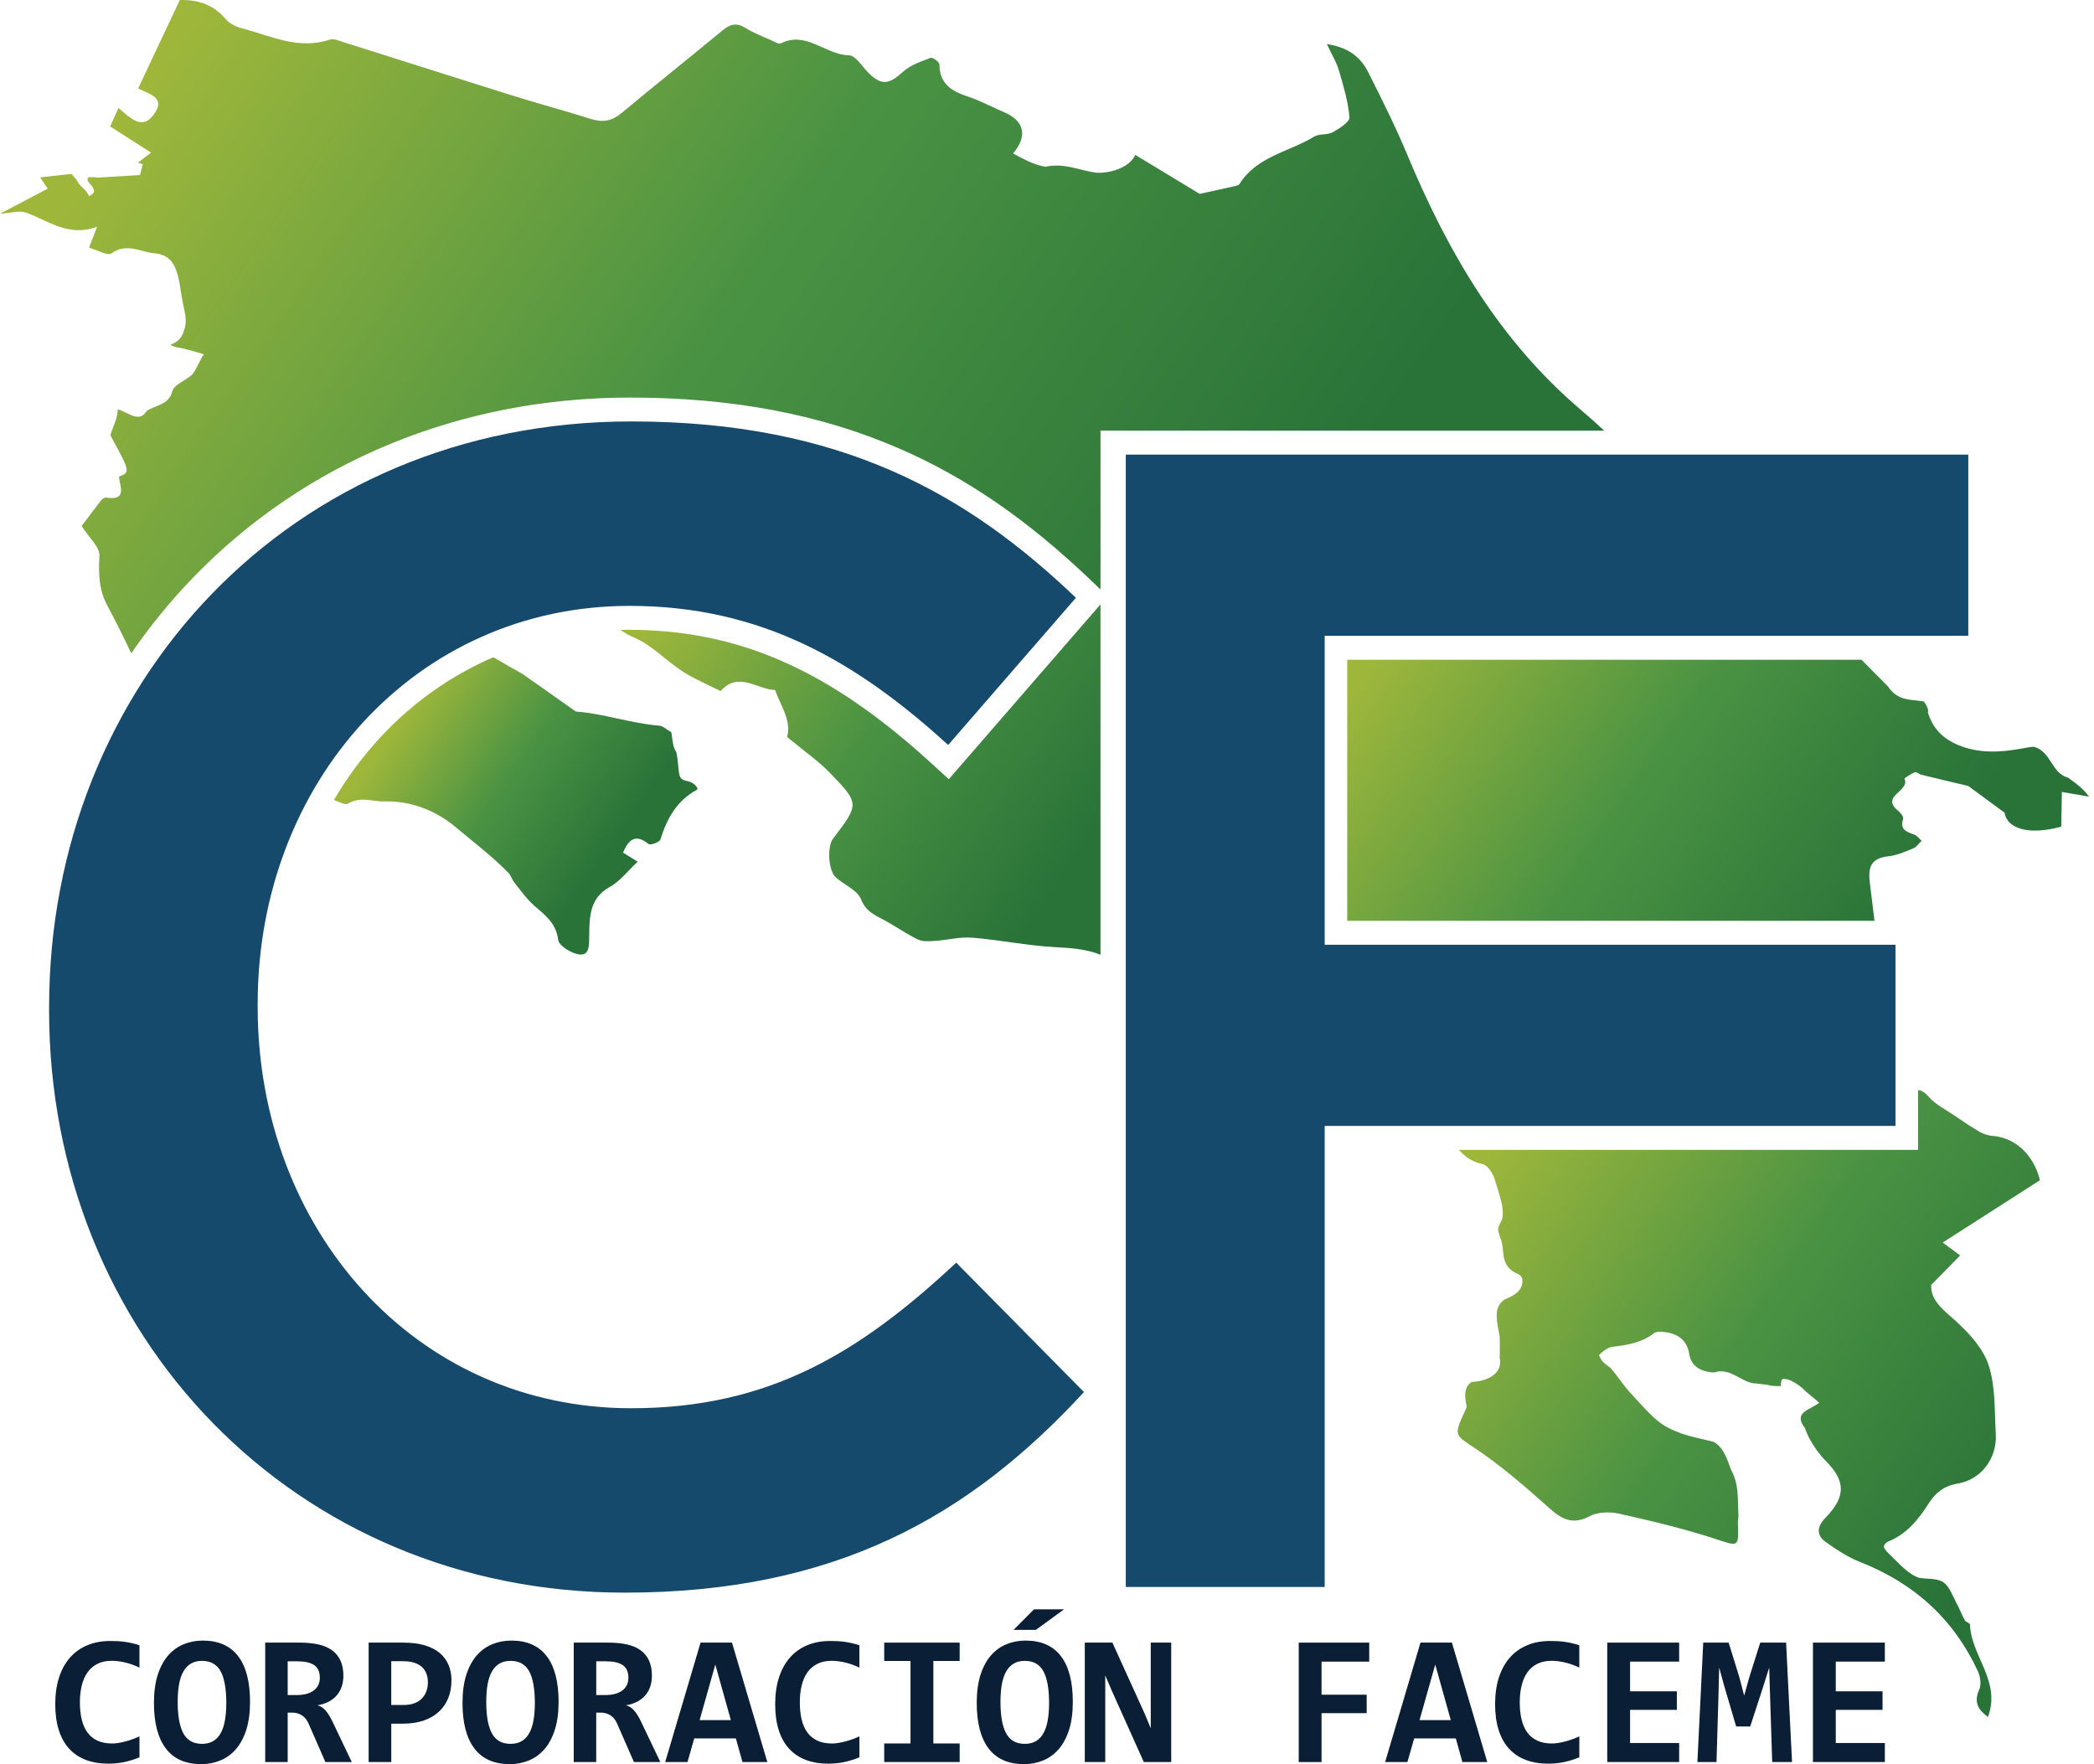 <?xml version="1.0" encoding="UTF-8"?>
<svg xmlns="http://www.w3.org/2000/svg" width="146" height="123" viewBox="0 0 146 123" fill="none">
  <path d="M9.723 122.528C9.354 122.676 8.995 122.786 8.65 122.858C8.304 122.93 7.944 122.967 7.57 122.967C6.971 122.967 6.442 122.878 5.982 122.703C5.521 122.526 5.132 122.264 4.817 121.917C4.5 121.568 4.261 121.135 4.098 120.62C3.934 120.104 3.852 119.503 3.852 118.82C3.852 118.137 3.941 117.496 4.119 116.951C4.298 116.405 4.553 115.944 4.884 115.568C5.214 115.193 5.616 114.906 6.09 114.709C6.564 114.512 7.095 114.413 7.685 114.413C7.875 114.413 8.056 114.418 8.223 114.427C8.389 114.435 8.555 114.452 8.716 114.475C8.878 114.498 9.042 114.529 9.207 114.567C9.372 114.605 9.544 114.654 9.723 114.714V116.268C9.362 116.098 9.018 115.977 8.691 115.904C8.364 115.832 8.067 115.795 7.8 115.795C7.405 115.795 7.068 115.867 6.788 116.009C6.507 116.151 6.277 116.351 6.097 116.608C5.916 116.865 5.783 117.171 5.698 117.527C5.613 117.88 5.571 118.271 5.571 118.695C5.571 119.146 5.614 119.548 5.701 119.902C5.788 120.256 5.923 120.558 6.105 120.803C6.287 121.05 6.521 121.237 6.806 121.367C7.09 121.498 7.428 121.561 7.819 121.561C7.959 121.561 8.111 121.548 8.274 121.519C8.438 121.491 8.603 121.456 8.771 121.411C8.94 121.366 9.105 121.314 9.269 121.252C9.432 121.191 9.584 121.129 9.724 121.064V122.529L9.723 122.528Z" fill="#0A1F35"></path>
  <path d="M17.433 118.655C17.433 119.411 17.345 120.062 17.17 120.611C16.993 121.159 16.751 121.61 16.444 121.962C16.135 122.314 15.775 122.576 15.361 122.745C14.947 122.915 14.505 123 14.033 123C12.938 123 12.114 122.636 11.562 121.907C11.009 121.179 10.734 120.119 10.734 118.73C10.734 117.974 10.822 117.323 10.998 116.774C11.175 116.226 11.416 115.775 11.723 115.423C12.03 115.071 12.393 114.809 12.806 114.64C13.22 114.472 13.662 114.385 14.135 114.385C15.229 114.385 16.053 114.749 16.606 115.475C17.158 116.201 17.433 117.261 17.433 118.653V118.655ZM15.778 118.732C15.778 117.747 15.646 117.012 15.383 116.527C15.119 116.043 14.687 115.8 14.083 115.8C13.781 115.8 13.524 115.864 13.312 115.989C13.1 116.114 12.925 116.298 12.786 116.54C12.648 116.782 12.548 117.081 12.484 117.435C12.421 117.789 12.389 118.196 12.389 118.655C12.389 119.64 12.521 120.374 12.788 120.86C13.053 121.344 13.486 121.586 14.085 121.586C14.387 121.586 14.643 121.523 14.859 121.398C15.074 121.272 15.248 121.089 15.384 120.847C15.52 120.605 15.62 120.306 15.683 119.952C15.746 119.598 15.778 119.191 15.778 118.732Z" fill="#0A1F35"></path>
  <path d="M22.688 122.853L21.516 120.177C21.406 119.922 21.253 119.73 21.054 119.601C20.857 119.471 20.624 119.408 20.357 119.408H20.058V122.855H18.491V114.528H20.917C21.376 114.528 21.792 114.569 22.166 114.647C22.539 114.725 22.858 114.856 23.12 115.039C23.384 115.221 23.585 115.46 23.727 115.752C23.869 116.046 23.941 116.405 23.941 116.829C23.941 117.134 23.896 117.406 23.807 117.643C23.719 117.882 23.592 118.086 23.432 118.258C23.27 118.43 23.078 118.568 22.856 118.675C22.633 118.782 22.391 118.855 22.127 118.899C22.331 118.94 22.518 119.057 22.688 119.246C22.858 119.434 23.028 119.708 23.197 120.064L24.528 122.855H22.688V122.853ZM22.299 116.979C22.299 116.572 22.169 116.278 21.91 116.099C21.652 115.921 21.263 115.832 20.745 115.832H20.058V118.183H20.695C20.937 118.183 21.158 118.157 21.355 118.106C21.551 118.054 21.72 117.979 21.86 117.877C22 117.775 22.109 117.648 22.186 117.498C22.262 117.348 22.301 117.174 22.301 116.979H22.299Z" fill="#0A1F35"></path>
  <path d="M31.476 117.178C31.476 117.612 31.404 118.011 31.259 118.378C31.114 118.745 30.901 119.062 30.617 119.331C30.332 119.598 29.978 119.807 29.554 119.955C29.13 120.104 28.636 120.179 28.077 120.179H27.281V122.855H25.703V114.528H28.142C28.681 114.528 29.159 114.587 29.572 114.704C29.986 114.821 30.335 114.991 30.617 115.216C30.899 115.442 31.114 115.719 31.259 116.048C31.404 116.376 31.48 116.754 31.48 117.178H31.476ZM29.833 117.284C29.833 117.064 29.798 116.864 29.727 116.682C29.657 116.502 29.551 116.348 29.409 116.219C29.267 116.091 29.087 115.994 28.872 115.926C28.655 115.857 28.398 115.824 28.101 115.824H27.28V118.875H28.152C28.424 118.875 28.665 118.839 28.872 118.763C29.08 118.69 29.255 118.581 29.397 118.441C29.539 118.301 29.648 118.134 29.723 117.937C29.798 117.742 29.834 117.523 29.834 117.281L29.833 117.284Z" fill="#0A1F35"></path>
  <path d="M38.947 118.655C38.947 119.411 38.858 120.062 38.683 120.611C38.506 121.159 38.264 121.61 37.957 121.962C37.649 122.314 37.288 122.576 36.874 122.745C36.461 122.915 36.018 123 35.546 123C34.452 123 33.627 122.636 33.075 121.907C32.523 121.179 32.247 120.119 32.247 118.73C32.247 117.974 32.336 117.323 32.511 116.774C32.688 116.226 32.93 115.775 33.237 115.423C33.544 115.071 33.906 114.809 34.32 114.64C34.733 114.472 35.176 114.385 35.648 114.385C36.742 114.385 37.567 114.749 38.119 115.475C38.672 116.201 38.947 117.261 38.947 118.653V118.655ZM37.291 118.732C37.291 117.747 37.16 117.012 36.896 116.527C36.632 116.043 36.2 115.8 35.596 115.8C35.294 115.8 35.037 115.864 34.825 115.989C34.613 116.114 34.438 116.298 34.3 116.54C34.161 116.782 34.061 117.081 33.998 117.435C33.934 117.789 33.903 118.196 33.903 118.655C33.903 119.64 34.034 120.374 34.301 120.86C34.567 121.344 34.999 121.586 35.598 121.586C35.9 121.586 36.157 121.523 36.372 121.398C36.587 121.272 36.761 121.089 36.898 120.847C37.033 120.605 37.133 120.306 37.196 119.952C37.26 119.598 37.291 119.191 37.291 118.732Z" fill="#0A1F35"></path>
  <path d="M44.2 122.853L43.028 120.177C42.918 119.922 42.765 119.73 42.566 119.601C42.369 119.471 42.136 119.408 41.869 119.408H41.57V122.855H40.003V114.528H42.429C42.888 114.528 43.304 114.569 43.677 114.647C44.051 114.725 44.37 114.856 44.632 115.039C44.895 115.221 45.097 115.46 45.239 115.752C45.381 116.046 45.453 116.405 45.453 116.829C45.453 117.134 45.408 117.406 45.319 117.643C45.231 117.882 45.104 118.086 44.944 118.258C44.782 118.43 44.59 118.568 44.368 118.675C44.145 118.782 43.903 118.855 43.639 118.899C43.843 118.94 44.029 119.057 44.2 119.246C44.37 119.434 44.54 119.708 44.709 120.064L46.04 122.855H44.2V122.853ZM43.812 116.979C43.812 116.572 43.682 116.278 43.424 116.099C43.165 115.921 42.776 115.832 42.259 115.832H41.572V118.183H42.209C42.451 118.183 42.671 118.157 42.868 118.106C43.065 118.054 43.233 117.979 43.374 117.877C43.514 117.775 43.622 117.648 43.699 117.498C43.776 117.348 43.814 117.174 43.814 116.979H43.812Z" fill="#0A1F35"></path>
  <path d="M51.767 122.853L51.308 121.209H48.404L47.934 122.853H46.38L48.845 114.527H51.036L53.5 122.853H51.768H51.767ZM49.874 116.056L48.78 119.929H50.957L49.874 116.056Z" fill="#0A1F35"></path>
  <path d="M59.918 122.528C59.549 122.676 59.191 122.786 58.845 122.858C58.5 122.93 58.139 122.967 57.766 122.967C57.166 122.967 56.638 122.878 56.177 122.703C55.716 122.526 55.328 122.264 55.012 121.917C54.695 121.568 54.457 121.135 54.293 120.62C54.13 120.104 54.048 119.503 54.048 118.82C54.048 118.137 54.136 117.496 54.315 116.951C54.493 116.405 54.749 115.944 55.079 115.568C55.409 115.193 55.812 114.906 56.285 114.709C56.759 114.512 57.29 114.413 57.881 114.413C58.071 114.413 58.251 114.418 58.418 114.427C58.585 114.435 58.75 114.452 58.912 114.475C59.074 114.498 59.237 114.529 59.402 114.567C59.568 114.605 59.739 114.654 59.918 114.714V116.268C59.558 116.098 59.214 115.977 58.887 115.904C58.56 115.832 58.263 115.795 57.996 115.795C57.6 115.795 57.263 115.867 56.983 116.009C56.703 116.151 56.472 116.351 56.292 116.608C56.112 116.865 55.978 117.171 55.893 117.527C55.808 117.88 55.767 118.271 55.767 118.695C55.767 119.146 55.81 119.548 55.897 119.902C55.983 120.256 56.119 120.558 56.3 120.803C56.482 121.05 56.716 121.237 57.001 121.367C57.285 121.498 57.624 121.561 58.014 121.561C58.154 121.561 58.306 121.548 58.47 121.519C58.633 121.491 58.798 121.456 58.967 121.411C59.135 121.366 59.301 121.314 59.464 121.252C59.628 121.191 59.779 121.129 59.92 121.064V122.529L59.918 122.528Z" fill="#0A1F35"></path>
  <path d="M61.65 115.807V114.527H66.911V115.807H65.077V121.559H66.911V122.853H61.65V121.559H63.484V115.807H61.65Z" fill="#0A1F35"></path>
  <path d="M74.8 118.655C74.8 119.411 74.712 120.062 74.537 120.611C74.36 121.159 74.118 121.61 73.811 121.962C73.502 122.314 73.142 122.576 72.728 122.745C72.314 122.915 71.872 123 71.4 123C70.305 123 69.481 122.636 68.928 121.907C68.376 121.179 68.101 120.119 68.101 118.73C68.101 117.974 68.189 117.323 68.364 116.774C68.541 116.226 68.783 115.775 69.09 115.423C69.397 115.071 69.759 114.809 70.173 114.64C70.587 114.472 71.029 114.385 71.501 114.385C72.596 114.385 73.42 114.749 73.973 115.475C74.525 116.201 74.8 117.261 74.8 118.653V118.655ZM73.145 118.732C73.145 117.747 73.013 117.012 72.75 116.527C72.486 116.043 72.054 115.8 71.45 115.8C71.148 115.8 70.891 115.864 70.679 115.989C70.467 116.114 70.292 116.298 70.153 116.54C70.015 116.782 69.915 117.081 69.851 117.435C69.788 117.789 69.756 118.196 69.756 118.655C69.756 119.64 69.888 120.374 70.155 120.86C70.42 121.344 70.852 121.586 71.451 121.586C71.753 121.586 72.01 121.523 72.226 121.398C72.441 121.272 72.614 121.089 72.751 120.847C72.886 120.605 72.987 120.306 73.05 119.952C73.113 119.598 73.145 119.191 73.145 118.732ZM72.221 113.64H70.667L72.094 112.207H74.19L72.222 113.64H72.221Z" fill="#0A1F35"></path>
  <path d="M79.75 122.853L77.52 117.884L77.061 116.814V122.853H75.635V114.527H77.559L79.831 119.528L80.234 120.503V114.527H81.66V122.853H79.75Z" fill="#0A1F35"></path>
  <path d="M92.142 115.852V118.159H95.288V119.446H92.142V122.855H90.551V114.528H95.466V115.854H92.142V115.852Z" fill="#0A1F35"></path>
  <path d="M101.962 122.853L101.503 121.209H98.6L98.129 122.853H96.576L99.04 114.527H101.231L103.696 122.853H101.964H101.962ZM100.07 116.056L98.975 119.929H101.153L100.07 116.056Z" fill="#0A1F35"></path>
  <path d="M110.113 122.528C109.745 122.676 109.386 122.786 109.041 122.858C108.695 122.93 108.335 122.967 107.961 122.967C107.362 122.967 106.833 122.878 106.372 122.703C105.912 122.526 105.523 122.264 105.208 121.917C104.891 121.568 104.652 121.135 104.489 120.62C104.325 120.104 104.243 119.503 104.243 118.82C104.243 118.137 104.332 117.496 104.51 116.951C104.689 116.405 104.944 115.944 105.274 115.568C105.605 115.193 106.007 114.906 106.481 114.709C106.955 114.512 107.485 114.413 108.076 114.413C108.266 114.413 108.446 114.418 108.613 114.427C108.78 114.435 108.945 114.452 109.107 114.475C109.269 114.498 109.433 114.529 109.598 114.567C109.763 114.605 109.935 114.654 110.113 114.714V116.268C109.753 116.098 109.409 115.977 109.082 115.904C108.755 115.832 108.458 115.795 108.191 115.795C107.796 115.795 107.459 115.867 107.178 116.009C106.898 116.151 106.668 116.351 106.488 116.608C106.307 116.865 106.174 117.171 106.089 117.527C106.004 117.88 105.962 118.271 105.962 118.695C105.962 119.146 106.005 119.548 106.092 119.902C106.179 120.256 106.314 120.558 106.496 120.803C106.678 121.05 106.911 121.237 107.197 121.367C107.48 121.498 107.819 121.561 108.21 121.561C108.35 121.561 108.502 121.548 108.665 121.519C108.829 121.491 108.994 121.456 109.162 121.411C109.331 121.366 109.496 121.314 109.66 121.252C109.823 121.191 109.975 121.129 110.115 121.064V122.529L110.113 122.528Z" fill="#0A1F35"></path>
  <path d="M112.062 122.853V114.527H117.075V115.852H113.654V117.922H116.915V119.216H113.654V121.528H117.075V122.853H112.062Z" fill="#0A1F35"></path>
  <path d="M123.564 122.853L123.411 118.146L123.354 116.266L122.953 117.54L122.031 120.374H121.05L120.215 117.54L119.865 116.266L119.82 118.107L119.68 122.853H118.348L118.755 114.527H120.526L121.258 116.89L121.609 118.223L121.959 116.967L122.73 114.527H124.532L124.946 122.853H123.564Z" fill="#0A1F35"></path>
  <path d="M126.404 122.853V114.527H131.417V115.852H127.996V117.922H131.257V119.216H127.996V121.528H131.417V122.853H126.404Z" fill="#0A1F35"></path>
  <path d="M26.482 51.452C25.263 52.773 24.195 54.223 23.282 55.776C23.664 55.916 24.063 56.151 24.273 56.026C25.152 55.502 25.962 55.902 26.809 55.877C28.728 55.822 30.472 56.587 31.717 57.628C32.952 58.662 34.28 59.667 35.429 60.833C35.623 61.03 35.705 61.334 35.88 61.554C36.31 62.094 36.714 62.671 37.225 63.124C37.987 63.798 38.773 64.341 38.92 65.532C38.972 65.951 39.903 66.524 40.457 66.552C41.114 66.586 41.071 65.881 41.081 65.244C41.103 63.968 41.081 62.63 42.514 61.84C43.235 61.443 43.774 60.715 44.46 60.079C44.06 59.83 43.766 59.648 43.437 59.445C43.846 58.503 44.318 58.123 45.223 58.85C45.346 58.949 45.987 58.718 46.045 58.533C46.496 57.078 47.183 55.832 48.578 55.071C48.782 54.961 48.311 54.532 48.004 54.48C47.379 54.378 47.357 54.155 47.298 53.49C47.287 53.364 47.202 52.519 47.145 52.427C46.901 52.033 46.931 51.811 46.806 51.056C46.464 50.861 46.229 50.617 45.974 50.597C43.993 50.441 42.057 49.741 40.153 49.613L36.459 47.007C35.772 46.611 35.076 46.227 34.393 45.825C31.431 47.104 28.745 48.998 26.482 51.45V51.452Z" fill="url(#paint0_linear_183_3254)"></path>
  <path d="M56.631 43.381C59.703 44.822 62.666 46.807 65.86 49.573L72.603 41.802C68.897 38.439 65.309 36.057 61.413 34.356C56.324 32.134 50.6 31.055 43.914 31.055C33.028 31.055 23.078 35.137 15.898 42.547C14.049 44.455 12.422 46.541 11.024 48.77C12.062 49.676 13.133 50.547 14.116 51.511C15.079 52.454 16.117 53.397 16.118 54.732C16.921 54.901 17.592 55.09 18.276 55.176C18.753 55.236 19.232 55.288 19.711 55.34C20.879 53.106 22.326 51.038 24.031 49.19C26.464 46.556 29.322 44.485 32.468 43.032C32.197 41.892 31.952 40.745 31.69 39.602C31.645 39.407 31.622 39.093 31.503 39.046C30.385 38.6 29.779 37.691 29.089 36.769C28.747 36.312 27.807 36.299 27.193 36.103C28.109 35.314 29.245 35.658 30.145 37.011C31.066 38.397 32.478 39.328 33.294 40.912C33.876 42.042 35.625 41.74 36.884 41.383C37.333 41.256 37.717 41.031 38.029 41.179C39.9 40.779 41.83 40.572 43.803 40.572C48.405 40.572 52.601 41.49 56.631 43.38V43.381Z" fill="url(#paint1_linear_183_3254)"></path>
  <path d="M126.508 42.658C126.373 42.518 126.236 42.38 126.102 42.239C125.402 41.507 124.669 40.729 124.239 39.832C123.66 38.629 123.142 38.138 121.951 38.741C120.88 39.283 120.392 38.769 119.77 38.135C118.232 36.569 116.74 34.95 115.218 33.366H80.067V69.145C80.641 69.397 81.192 69.707 81.782 69.837C83.841 70.29 85.92 70.645 87.984 71.079C88.412 71.169 88.834 71.385 89.206 71.624C91.016 72.78 92.678 74.323 94.644 75.049C95.8 75.476 96.763 76.134 97.684 76.835H130.396V67.54H90.597V42.66H126.51L126.508 42.658Z" fill="url(#paint2_linear_183_3254)"></path>
  <path d="M62.75 31.294C67.422 33.334 71.657 36.25 76.074 40.472L76.73 41.098V30.027H111.853C111.33 29.541 110.8 29.066 110.256 28.605C104.522 23.736 100.937 17.546 98.107 10.762C97.294 8.813 96.344 6.916 95.393 5.028C94.859 3.967 93.973 3.287 92.515 3.077C92.849 3.791 93.179 4.326 93.351 4.905C93.668 5.98 93.997 7.075 94.087 8.182C94.114 8.502 93.383 8.964 92.921 9.221C92.548 9.427 91.989 9.308 91.631 9.525C89.875 10.594 87.629 10.897 86.421 12.83C86.368 12.916 86.213 12.952 86.097 12.979C85.328 13.154 84.559 13.319 83.645 13.518C82.24 12.667 80.689 11.727 79.156 10.799C78.841 11.522 77.82 11.984 76.79 12.043C76.675 12.049 76.561 12.051 76.448 12.047C75.113 11.852 74.279 11.351 72.874 11.625C72.777 11.608 72.682 11.588 72.587 11.565C71.923 11.398 71.284 11.056 70.634 10.7C71.684 9.448 71.409 8.414 69.98 7.811C69.151 7.46 68.353 7.016 67.502 6.739C66.364 6.37 65.508 5.86 65.5 4.491C65.5 4.326 65.023 3.978 64.888 4.03C64.212 4.29 63.468 4.538 62.952 5.01C61.969 5.911 61.434 5.978 60.513 5.037C60.092 4.606 59.642 3.865 59.196 3.856C57.557 3.828 56.224 2.132 54.44 3.024C54.287 3.1 53.98 2.902 53.758 2.801C53.162 2.533 52.541 2.302 51.993 1.955C51.37 1.563 50.918 1.671 50.377 2.119C48.05 4.05 45.677 5.926 43.357 7.866C42.685 8.429 42.043 8.559 41.22 8.3C39.389 7.724 37.536 7.227 35.703 6.654C31.812 5.437 27.931 4.192 24.041 2.967C23.696 2.858 23.279 2.666 22.98 2.766C20.814 3.494 18.887 2.501 16.898 1.982C16.484 1.873 16.017 1.661 15.752 1.348C14.916 0.358 13.878 -0.033 12.536 0.002C11.582 2.024 10.614 4.075 9.63 6.165C10.402 6.564 11.478 6.771 10.839 7.809C9.973 9.215 9.084 8.222 8.258 7.527C8.036 8.021 7.861 8.414 7.681 8.818C8.617 9.415 9.526 9.996 10.532 10.64C10.118 10.959 9.868 11.151 9.616 11.343C9.73 11.378 9.842 11.415 9.955 11.45C9.862 11.819 9.766 12.188 9.763 12.203C8.85 12.258 8.086 12.305 7.349 12.35C7.165 12.361 6.982 12.371 6.8 12.383C6.703 12.35 6.369 12.35 6.202 12.35C5.702 12.684 7.203 13.184 6.202 13.685C6.035 13.184 5.535 13.017 5.353 12.553C5.234 12.416 5.111 12.275 4.981 12.124C4.417 12.186 3.633 12.273 2.797 12.365C2.965 12.617 3.112 12.837 3.326 13.154C2.244 13.723 1.225 14.258 0 14.902C0.774 14.852 1.34 14.662 1.785 14.817C3.356 15.359 4.737 16.558 6.768 15.812C6.518 16.466 6.384 16.813 6.209 17.267C6.8 17.434 7.502 17.858 7.767 17.668C8.837 16.902 9.786 17.575 10.791 17.663C11.859 17.758 12.219 18.466 12.43 19.329C12.583 19.962 12.635 20.619 12.775 21.255C12.885 21.754 13.01 22.253 12.918 22.726C12.9 22.821 12.873 22.914 12.835 23.006C12.713 23.532 12.38 23.866 11.879 24.033C12.046 24.145 12.231 24.2 12.421 24.235C12.485 24.247 12.55 24.255 12.613 24.262C13.047 24.367 13.714 24.534 14.215 24.701C13.881 25.201 13.714 25.702 13.434 26.076C13.362 26.151 13.277 26.221 13.185 26.288C12.727 26.622 12.111 26.876 12.011 27.279C11.802 28.133 11.051 28.228 10.462 28.517C10.379 28.558 10.297 28.603 10.222 28.655C9.708 29.543 8.874 28.708 8.206 28.541C8.206 29.209 7.873 29.71 7.697 30.351C7.744 30.436 7.789 30.52 7.833 30.6C9.094 32.922 9.067 32.93 8.293 33.229C8.366 33.942 8.885 34.925 7.395 34.694C7.282 34.676 7.103 34.813 7.017 34.925C6.504 35.581 6.01 36.252 5.69 36.676C6.172 37.442 6.971 38.131 6.933 38.772C6.86 40.031 6.891 41.136 7.514 42.283C8.093 43.353 8.627 44.448 9.152 45.548C10.449 43.663 11.901 41.881 13.508 40.223C21.323 32.159 32.124 27.719 43.92 27.719C51.075 27.719 57.234 28.889 62.754 31.297L62.75 31.294Z" fill="url(#paint3_linear_183_3254)"></path>
  <path d="M138.921 79.197C138.614 79.174 138.29 79.067 138.023 78.913C137.404 78.553 136.808 78.147 136.214 77.743C135.618 77.337 134.936 77.002 134.477 76.473C134.203 76.159 133.97 76.009 133.733 76.01V80.172H101.717C102.144 80.647 102.64 81.016 103.366 81.162C103.728 81.235 104.118 81.851 104.238 82.29C104.464 83.108 104.887 84.12 104.761 84.892C104.719 85.144 104.378 85.565 104.464 85.837C104.519 86.014 104.565 86.168 104.604 86.301C104.981 87.129 104.48 88.298 105.884 88.847C105.962 88.897 106.029 88.954 106.075 89.027C106.122 89.101 106.15 89.188 106.15 89.299C106.15 89.967 105.65 90.301 104.921 90.595C104.837 90.65 104.766 90.708 104.704 90.77C104.143 91.328 104.378 92.154 104.564 93.209C104.564 93.284 104.564 93.361 104.565 93.436C104.569 93.741 104.575 94.055 104.569 94.372C104.567 94.467 104.564 94.562 104.56 94.658C104.816 95.809 103.648 96.31 102.62 96.35C102.546 96.394 102.481 96.445 102.424 96.505C102.144 96.803 102.084 97.295 102.253 98.014C102.276 98.116 102.201 98.25 102.151 98.358C101.332 100.134 101.413 100.013 102.922 101.029C104.597 102.159 106.154 103.483 107.664 104.833C108.623 105.69 109.414 106.471 110.843 105.711C111.4 105.414 112.231 105.393 112.872 105.535C115.093 106.03 117.315 106.558 119.476 107.257C121.26 107.835 121.225 107.948 121.17 106.149C121.165 105.989 121.22 105.825 121.21 105.666C121.16 104.855 121.22 104.01 121.006 103.243C120.954 103.057 120.886 102.877 120.806 102.702C120.766 102.613 120.723 102.527 120.678 102.438C120.421 101.71 120.209 101.179 119.86 100.822C119.743 100.704 119.613 100.604 119.458 100.523C118.662 100.315 117.661 100.148 116.798 99.776C116.623 99.702 116.451 99.62 116.282 99.532C115.301 99.018 114.55 98.036 113.756 97.205C113.287 96.714 112.912 96.135 112.483 95.604C112.421 95.529 112.359 95.454 112.296 95.38C112.039 95.18 111.765 95.031 111.585 94.698C111.548 94.631 111.517 94.558 111.488 94.474C111.572 94.391 111.659 94.315 111.745 94.247C111.837 94.17 111.931 94.105 112.026 94.05C112.121 93.995 112.219 93.951 112.318 93.915C113.322 93.805 114.49 93.638 115.353 92.923C115.428 92.897 115.503 92.875 115.577 92.862C115.65 92.848 115.723 92.843 115.797 92.848C116.679 92.91 117.596 93.197 117.784 94.427C117.908 95.234 118.56 95.579 119.207 95.666C119.316 95.681 119.423 95.688 119.528 95.688C120.666 95.305 121.5 96.474 122.423 96.455C122.518 96.467 122.611 96.479 122.703 96.49C122.795 96.502 122.887 96.514 122.977 96.524C123.067 96.534 123.157 96.546 123.244 96.557C123.502 96.642 123.836 96.642 124.17 96.642C124.17 96.475 124.17 96.142 124.337 96.142C124.449 96.142 124.55 96.155 124.645 96.18C124.741 96.205 124.829 96.24 124.912 96.284C125.103 96.374 125.276 96.482 125.44 96.602C125.522 96.662 125.602 96.726 125.68 96.793C126.005 97.143 126.506 97.477 126.84 97.811C126.172 98.312 125.004 98.479 125.837 99.55C125.872 99.645 125.909 99.74 125.947 99.834C126.024 100.021 126.106 100.201 126.202 100.375C126.498 100.904 126.861 101.418 127.287 101.847C128.699 103.269 128.714 104.354 127.257 105.845C126.693 106.421 126.623 107.034 127.29 107.509C128.044 108.047 128.842 108.573 129.696 108.908C133.444 110.38 136.217 112.876 137.909 116.533C138.08 116.901 138.156 117.458 137.999 117.802C137.614 118.652 137.889 119.187 138.605 119.712C139.545 117.211 137.415 115.452 137.355 113.265C137.352 113.165 137.063 113.098 136.992 112.969C136.78 112.589 136.63 112.173 136.421 111.791C136.141 111.277 135.935 110.622 135.497 110.322C135.068 110.028 134.385 110.102 133.815 110.013C133.077 109.776 132.471 109.075 131.871 108.496C131.333 107.978 131.173 107.816 131.587 107.509C132.92 106.978 133.733 105.985 134.464 104.837C134.928 104.107 135.513 103.602 136.486 103.44C138.155 103.163 139.249 101.657 139.152 99.986C139.059 98.387 139.139 96.711 138.665 95.22C138.295 94.053 137.322 92.978 136.381 92.124C135.513 91.334 134.612 90.71 134.646 89.593C135.383 88.842 136.002 88.211 136.668 87.533C136.234 87.213 135.899 86.962 135.453 86.633C137.801 85.129 140.034 83.697 142.231 82.288C141.781 80.471 140.484 79.317 138.919 79.194L138.921 79.197Z" fill="url(#paint4_linear_183_3254)"></path>
  <path d="M76.729 42.141L66.153 54.328L64.89 53.175C57.775 46.681 51.47 43.91 43.804 43.91C43.62 43.91 43.439 43.914 43.257 43.917C43.552 44.119 43.856 44.303 44.181 44.438C45.429 44.957 46.425 46.059 47.59 46.813C48.394 47.334 49.295 47.701 50.245 48.184C51.466 46.77 52.841 48.09 54.038 48.107C54.445 49.232 55.161 50.169 54.895 51.335C54.874 51.432 55.167 51.607 55.322 51.738C56.163 52.44 57.075 53.073 57.834 53.856C59.945 56.034 59.92 56.058 58.087 58.465C57.659 59.029 57.744 60.688 58.274 61.171C58.858 61.698 59.779 62.057 60.033 62.696C60.36 63.518 60.912 63.766 61.555 64.103C62.384 64.539 63.153 65.092 63.993 65.502C64.328 65.666 64.787 65.626 65.186 65.601C66.057 65.544 66.933 65.307 67.789 65.377C69.689 65.531 71.575 65.925 73.475 66.031C74.603 66.095 75.69 66.15 76.729 66.567V42.143V42.141Z" fill="url(#paint5_linear_183_3254)"></path>
  <path d="M144.412 54.383C144.339 54.33 144.265 54.276 144.192 54.223C143.027 53.914 143.027 52.412 141.821 52.07C141.731 52.07 141.637 52.078 141.542 52.09C141.35 52.115 141.152 52.157 140.948 52.193C139.455 52.465 137.975 52.545 136.528 51.945C135.542 51.534 134.888 50.893 134.529 49.993C134.489 49.893 134.452 49.79 134.419 49.684C134.469 49.462 134.369 49.269 134.255 49.089C134.217 49.028 134.179 48.97 134.144 48.911C133.182 48.741 132.348 48.908 131.627 47.855C131.544 47.77 131.46 47.685 131.375 47.599C130.846 47.065 130.317 46.531 129.787 45.999H93.933V64.202H130.694C130.591 63.342 130.488 62.484 130.379 61.626C130.232 60.474 130.412 59.84 131.671 59.702C132.266 59.635 132.85 59.374 133.416 59.142C133.636 59.052 133.791 58.8 133.977 58.62C133.808 58.473 133.665 58.259 133.468 58.189C132.934 57.999 132.442 57.854 132.695 57.088C132.742 56.947 132.495 56.652 132.318 56.507C131.085 55.493 133.209 55.158 132.782 54.286C132.769 54.258 133.241 53.949 133.516 53.841C133.621 53.799 133.798 53.976 133.952 54.014C135.033 54.28 136.118 54.534 137.23 54.799C137.915 55.301 138.721 55.894 139.762 56.662C139.927 57.75 141.415 58.273 143.716 57.637C143.73 56.914 143.743 56.179 143.76 55.218C144.365 55.322 145.01 55.432 145.652 55.542C145.293 55.043 144.854 54.704 144.414 54.382L144.412 54.383Z" fill="url(#paint6_linear_183_3254)"></path>
  <path d="M3.424 70.438V70.213C3.424 47.768 20.223 29.384 44.011 29.384C58.668 29.384 67.462 34.461 75.016 41.679L66.109 51.943C59.683 46.079 53.03 42.243 43.898 42.243C29.015 42.243 17.966 54.537 17.966 69.989V70.215C17.966 85.667 28.902 98.186 44.009 98.186C53.592 98.186 59.906 94.352 66.671 88.036L75.578 97.058C67.574 105.743 58.216 111.043 43.559 111.043C20.559 111.043 3.422 93.11 3.422 70.44L3.424 70.438Z" fill="#164A6D"></path>
  <path d="M78.493 31.696H137.234V44.328H92.361V65.87H132.159V78.502H92.361V110.647H78.493V31.696Z" fill="#164A6D"></path>
  <defs>
    <linearGradient id="paint0_linear_183_3254" x1="28.65" y1="49.017" x2="42.888" y2="58.809" gradientUnits="userSpaceOnUse">
      <stop stop-color="#9EB73B"></stop>
      <stop offset="0.49" stop-color="#4B9343"></stop>
      <stop offset="1" stop-color="#297339"></stop>
    </linearGradient>
    <linearGradient id="paint1_linear_183_3254" x1="23.302" y1="33.496" x2="55.678" y2="55.761" gradientUnits="userSpaceOnUse">
      <stop stop-color="#9EB73B"></stop>
      <stop offset="0.49" stop-color="#4B9343"></stop>
      <stop offset="1" stop-color="#297339"></stop>
    </linearGradient>
    <linearGradient id="paint2_linear_183_3254" x1="79.182" y1="38.38" x2="124.884" y2="69.809" gradientUnits="userSpaceOnUse">
      <stop stop-color="#9EB73B"></stop>
      <stop offset="0.49" stop-color="#4B9343"></stop>
      <stop offset="1" stop-color="#297339"></stop>
    </linearGradient>
    <linearGradient id="paint3_linear_183_3254" x1="14.721" y1="-0.829" x2="84.371" y2="47.07" gradientUnits="userSpaceOnUse">
      <stop stop-color="#9EB73B"></stop>
      <stop offset="0.49" stop-color="#4B9343"></stop>
      <stop offset="1" stop-color="#297339"></stop>
    </linearGradient>
    <linearGradient id="paint4_linear_183_3254" x1="104.609" y1="78.947" x2="141.117" y2="104.053" gradientUnits="userSpaceOnUse">
      <stop stop-color="#9EB73B"></stop>
      <stop offset="0.49" stop-color="#4B9343"></stop>
      <stop offset="1" stop-color="#297339"></stop>
    </linearGradient>
    <linearGradient id="paint5_linear_183_3254" x1="48.318" y1="38.836" x2="76.261" y2="58.051" gradientUnits="userSpaceOnUse">
      <stop stop-color="#9EB73B"></stop>
      <stop offset="0.49" stop-color="#4B9343"></stop>
      <stop offset="1" stop-color="#297339"></stop>
    </linearGradient>
    <linearGradient id="paint6_linear_183_3254" x1="97.247" y1="43.889" x2="130.451" y2="66.721" gradientUnits="userSpaceOnUse">
      <stop stop-color="#9EB73B"></stop>
      <stop offset="0.49" stop-color="#4B9343"></stop>
      <stop offset="1" stop-color="#297339"></stop>
    </linearGradient>
  </defs>
</svg>
